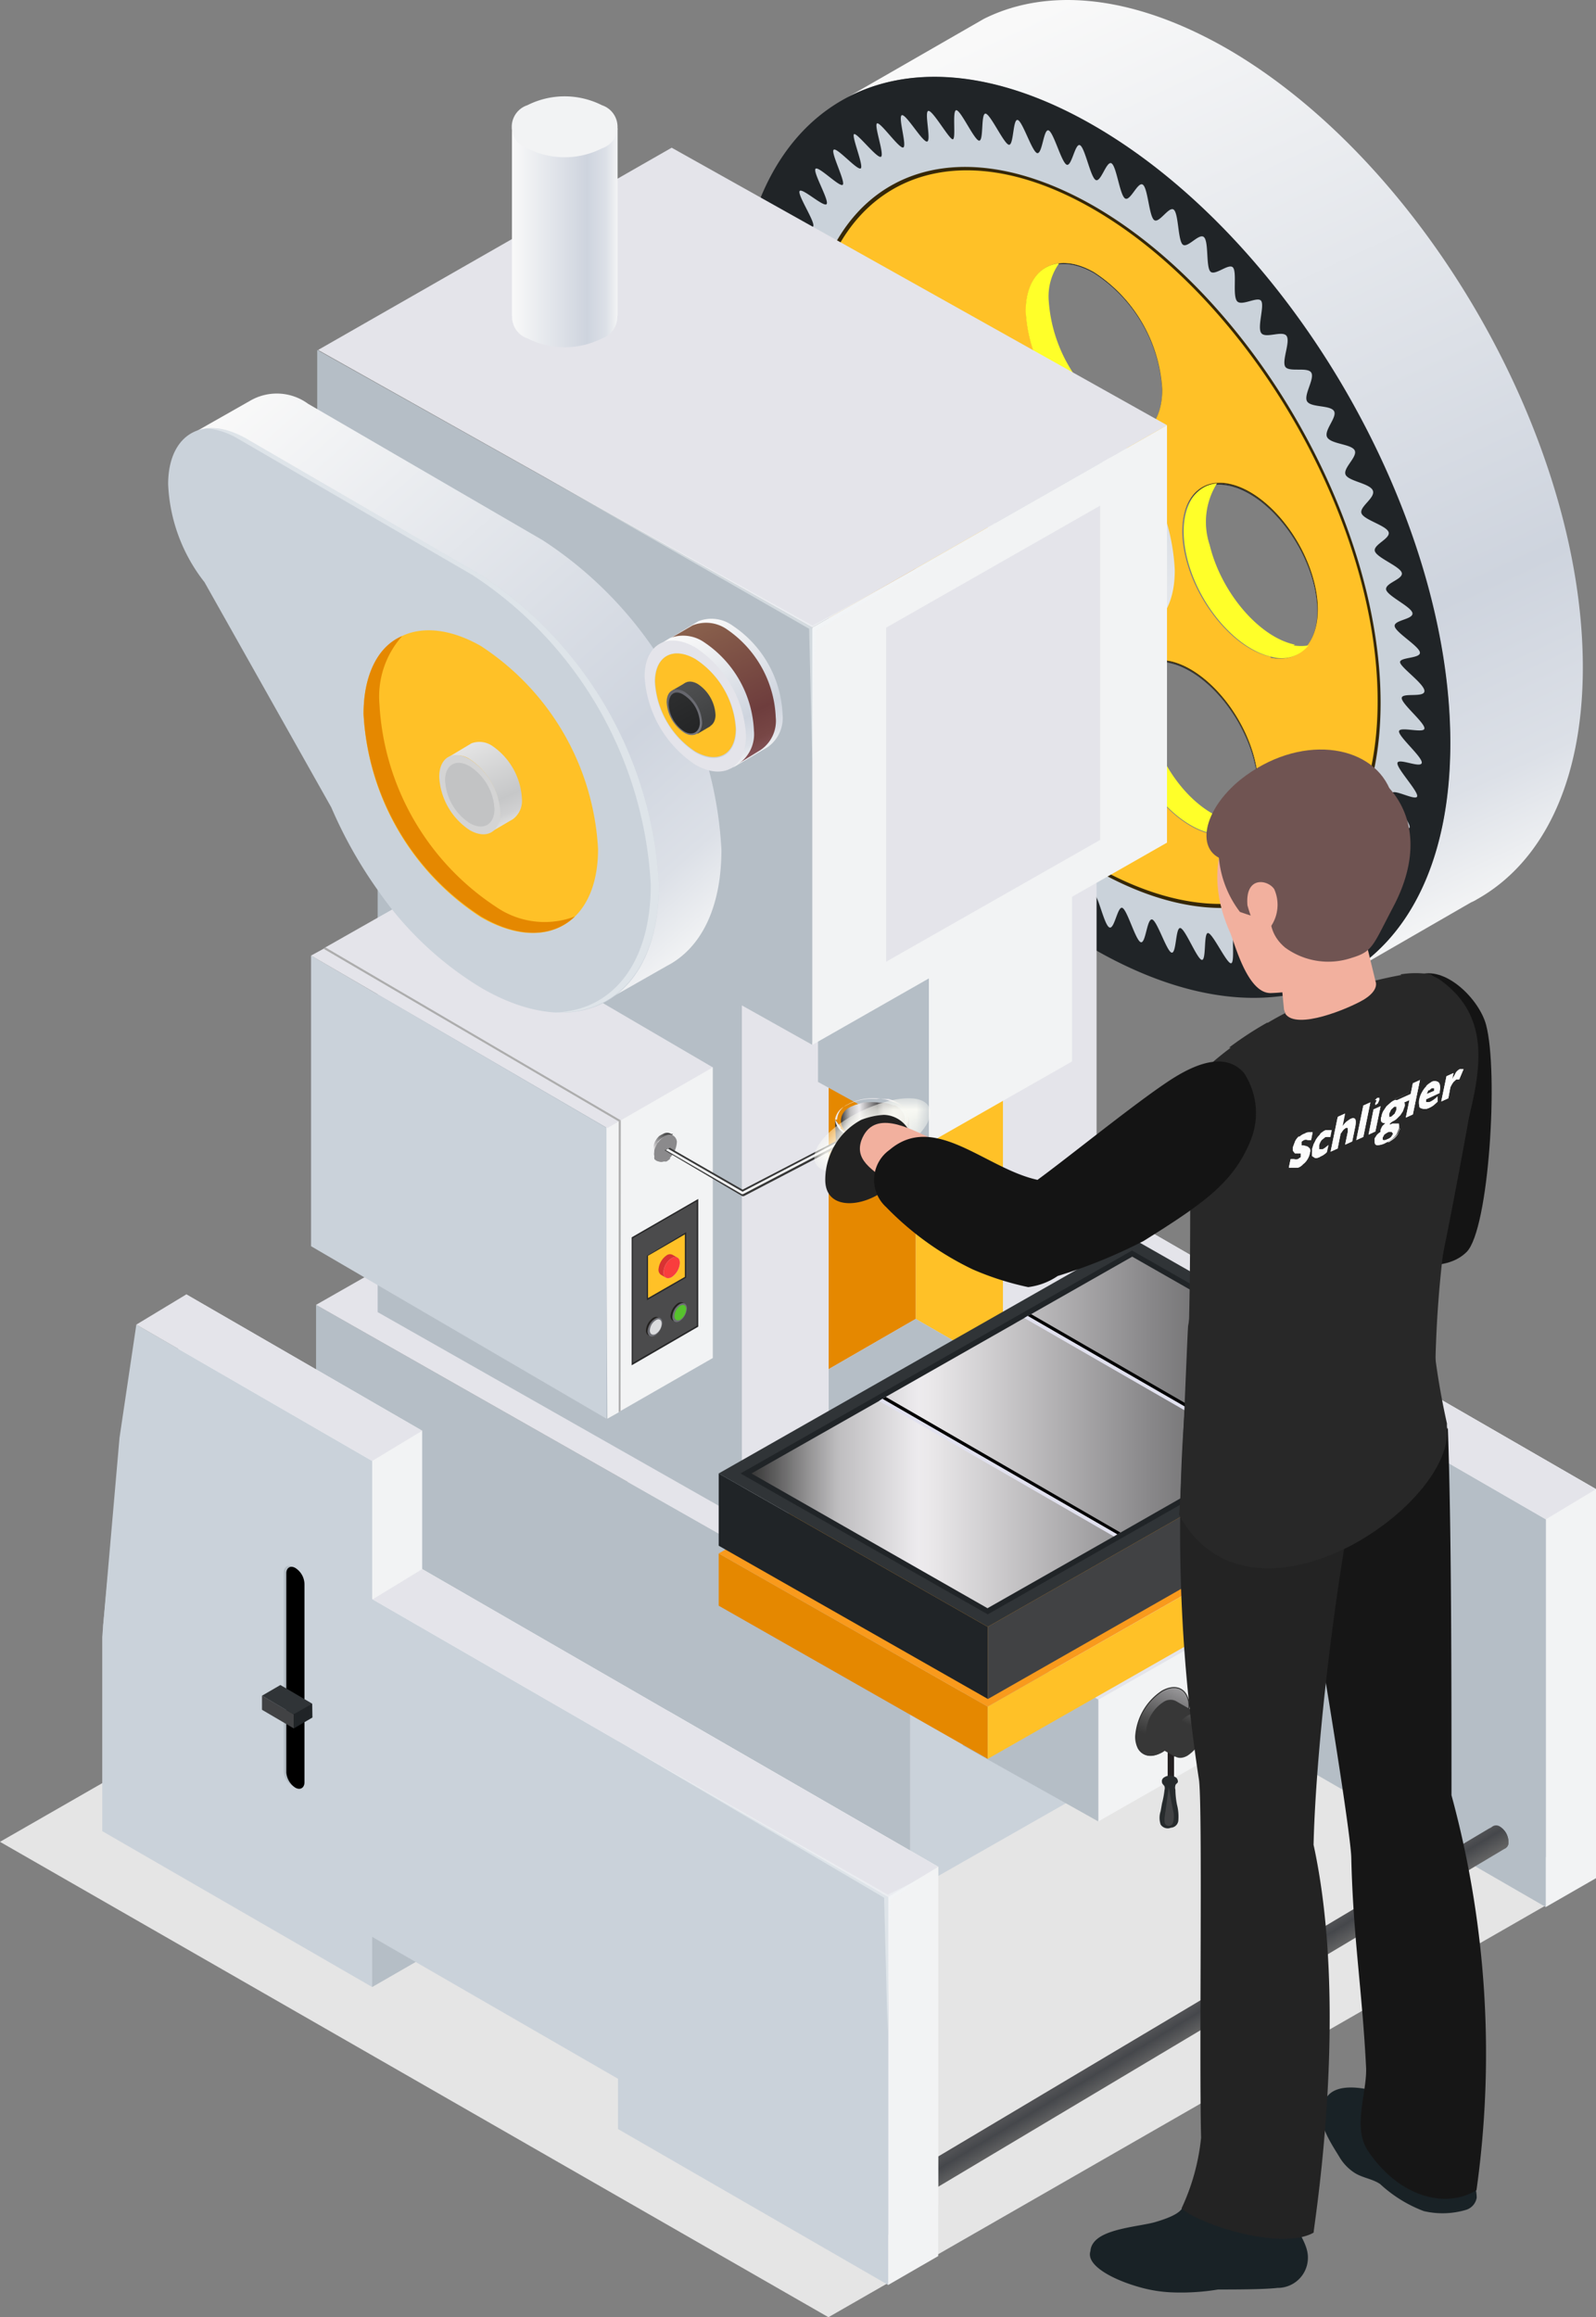 <svg xmlns="http://www.w3.org/2000/svg" xmlns:xlink="http://www.w3.org/1999/xlink" viewBox="0 0 70.24 101.97"><rect x="0" y="0" width="70.24" height="101.97" fill="#808080" stroke="none"/><defs><radialGradient id="radial-gradient" cx="-2664.99" cy="345.28" r="2.15" gradientTransform="matrix(-1.15, 0.57, 0.24, 0.49, -3122.51, 1410.75)" gradientUnits="userSpaceOnUse"><stop offset="0.07" stop-color="#fff"></stop><stop offset="0.16" stop-color="#cfcfcf"></stop><stop offset="0.29" stop-color="#999"></stop><stop offset="0.41" stop-color="#6a6a6a"></stop><stop offset="0.53" stop-color="#444"></stop><stop offset="0.65" stop-color="#262626"></stop><stop offset="0.77" stop-color="#111"></stop><stop offset="0.88" stop-color="#040404"></stop><stop offset="0.99"></stop></radialGradient><linearGradient id="linear-gradient" x1="47.04" y1="-0.07" x2="65.43" y2="39.59" gradientUnits="userSpaceOnUse"><stop offset="0" stop-color="#f9f9f9"></stop><stop offset="0.71" stop-color="#ced4de"></stop><stop offset="0.89" stop-color="#dce0e7"></stop><stop offset="1" stop-color="#f3f4f5"></stop></linearGradient><linearGradient id="linear-gradient-2" x1="-541.19" y1="1033.31" x2="-529.77" y2="1033.31" gradientTransform="matrix(0.5, 0.87, 0.87, -0.5, -579.56, 1003.21)" gradientUnits="userSpaceOnUse"><stop offset="0" stop-color="#f9f9f9"></stop><stop offset="0.08" stop-color="#f4f5f6"></stop><stop offset="0.71" stop-color="#ced4de"></stop><stop offset="1" stop-color="#dce0e7"></stop></linearGradient><linearGradient id="linear-gradient-3" x1="-541.2" y1="1033.49" x2="-529.79" y2="1033.49" gradientTransform="matrix(0.5, 0.87, 0.87, -0.5, -579.56, 1003.21)" gradientUnits="userSpaceOnUse"><stop offset="0" stop-color="#dce0e7"></stop><stop offset="0.29" stop-color="#ced4de"></stop><stop offset="0.89" stop-color="#e3e6eb"></stop></linearGradient><linearGradient id="linear-gradient-4" x1="-199.09" y1="191.11" x2="-194.44" y2="191.11" gradientTransform="translate(221.62 -181.34)" xlink:href="#linear-gradient"></linearGradient><linearGradient id="linear-gradient-5" x1="-199.09" y1="195.24" x2="-194.44" y2="195.24" gradientTransform="translate(221.62 -181.34)" xlink:href="#linear-gradient"></linearGradient><linearGradient id="linear-gradient-6" x1="-1522.19" y1="153.69" x2="-1521.44" y2="153.69" gradientTransform="matrix(0.87, -0.5, 0, 1, 1347.8, -856.83)" gradientUnits="userSpaceOnUse"><stop offset="0.05" stop-color="#323541"></stop><stop offset="0.3" stop-color="#3d3f4a"></stop><stop offset="0.73" stop-color="#595b63"></stop><stop offset="1" stop-color="#6e6f75"></stop></linearGradient><linearGradient id="linear-gradient-7" x1="-1523.44" y1="153.7" x2="-1522.69" y2="153.7" xlink:href="#linear-gradient-6"></linearGradient><linearGradient id="linear-gradient-8" x1="10.49" y1="17.64" x2="31.35" y2="41.32" xlink:href="#linear-gradient"></linearGradient><linearGradient id="linear-gradient-9" x1="20.81" y1="32.76" x2="22.42" y2="36.22" gradientUnits="userSpaceOnUse"><stop offset="0" stop-color="#e3e3e3"></stop><stop offset="0.71" stop-color="#c6c7c8"></stop><stop offset="0.89" stop-color="#d0d0d1"></stop><stop offset="1" stop-color="#dfdfdf"></stop></linearGradient><linearGradient id="linear-gradient-10" x1="30.83" y1="27.41" x2="33.49" y2="33.14" xlink:href="#linear-gradient"></linearGradient><linearGradient id="linear-gradient-11" x1="30.77" y1="27.48" x2="33.43" y2="33.21" gradientUnits="userSpaceOnUse"><stop offset="0" stop-color="#89604c"></stop><stop offset="0.71" stop-color="#6e3d3d"></stop><stop offset="0.89" stop-color="#774645"></stop><stop offset="1" stop-color="#855359"></stop></linearGradient><linearGradient id="linear-gradient-12" x1="30.06" y1="27.93" x2="32.71" y2="33.66" xlink:href="#linear-gradient"></linearGradient><linearGradient id="linear-gradient-13" x1="-2254.35" y1="1246.53" x2="-2252.14" y2="1246.53" gradientTransform="translate(-2175.69 -1296.88) rotate(-120)" gradientUnits="userSpaceOnUse"><stop offset="0.15" stop-color="#414243"></stop><stop offset="1" stop-color="#4f5051"></stop></linearGradient><linearGradient id="linear-gradient-14" x1="-2254.35" y1="1246.85" x2="-2252.14" y2="1246.85" xlink:href="#linear-gradient-13"></linearGradient><linearGradient id="linear-gradient-15" x1="-2254.35" y1="1246.17" x2="-2252.14" y2="1246.17" gradientTransform="translate(-2175.69 -1296.88) rotate(-120)" gradientUnits="userSpaceOnUse"><stop offset="0" stop-color="#75767d"></stop><stop offset="0.99" stop-color="#64646b"></stop></linearGradient><linearGradient id="linear-gradient-16" x1="-2254.21" y1="1246.17" x2="-2252.27" y2="1246.17" gradientTransform="translate(-2175.69 -1296.88) rotate(-120)" gradientUnits="userSpaceOnUse"><stop offset="0" stop-color="#242526"></stop><stop offset="1" stop-color="#2d2e2f"></stop></linearGradient><linearGradient id="linear-gradient-17" x1="-772.39" y1="-1335.85" x2="-770.96" y2="-1335.85" gradientTransform="matrix(0.5, -0.87, -0.87, -0.5, -741.96, -1285.81)" gradientUnits="userSpaceOnUse"><stop offset="0" stop-color="#373737"></stop><stop offset="0.09" stop-color="#929192"></stop><stop offset="0.14" stop-color="#bebdbf"></stop><stop offset="0.27" stop-color="#edebee"></stop><stop offset="0.29" stop-color="#eae8ea"></stop><stop offset="0.64" stop-color="#8a898b"></stop><stop offset="0.88" stop-color="#4e4e4e"></stop><stop offset="1" stop-color="#373737"></stop></linearGradient><linearGradient id="linear-gradient-18" x1="-772.65" y1="-1335.6" x2="-770.5" y2="-1336.77" gradientTransform="matrix(0.5, -0.87, -0.87, -0.5, -741.96, -1285.81)" gradientUnits="userSpaceOnUse"><stop offset="0" stop-color="#8b8a8c"></stop><stop offset="0.38" stop-color="#979597"></stop><stop offset="0.47" stop-color="#5e5d5e"></stop><stop offset="0.73" stop-color="#edebee"></stop><stop offset="0.86" stop-color="#bebdbf"></stop><stop offset="0.91" stop-color="#929192"></stop><stop offset="1" stop-color="#373737"></stop></linearGradient><linearGradient id="linear-gradient-19" x1="-769.17" y1="-1343.49" x2="-769.17" y2="-1336.13" gradientTransform="matrix(0.5, -0.87, -0.87, -0.5, -741.96, -1285.81)" gradientUnits="userSpaceOnUse"><stop offset="0" stop-color="#373737"></stop><stop offset="0.09" stop-color="#929192"></stop><stop offset="0.14" stop-color="#bebdbf"></stop><stop offset="0.27" stop-color="#a9a8a9"></stop><stop offset="1" stop-color="#373737"></stop></linearGradient><linearGradient id="linear-gradient-20" x1="-2928.7" y1="-509.88" x2="-2925.44" y2="-509.88" gradientTransform="matrix(-1, 0.04, 0.04, 1, -2868.65, 663.4)" gradientUnits="userSpaceOnUse"><stop offset="0.14" stop-color="#bebdbf"></stop><stop offset="0.27" stop-color="#edebee"></stop></linearGradient><linearGradient id="linear-gradient-21" x1="-2928.6" y1="-509.41" x2="-2925.53" y2="-509.41" gradientTransform="matrix(-1, 0.04, 0.04, 1, -2868.65, 663.4)" xlink:href="#linear-gradient-18"></linearGradient><radialGradient id="radial-gradient-2" cx="-2927.03" cy="-508.29" r="0.46" gradientTransform="matrix(-1, 0.04, 0.04, 1, -2868.65, 663.4)" gradientUnits="userSpaceOnUse"><stop offset="0" stop-color="#fff"></stop><stop offset="0.45" stop-color="#fffefa"></stop><stop offset="0.95" stop-color="#fffbed"></stop><stop offset="1" stop-color="#fffbeb"></stop></radialGradient><linearGradient id="linear-gradient-22" x1="-2928.7" y1="-508.12" x2="-2925.44" y2="-508.12" gradientTransform="matrix(-1, 0.04, 0.04, 1, -2868.65, 663.4)" xlink:href="#linear-gradient-17"></linearGradient><linearGradient id="linear-gradient-23" x1="-2928.7" y1="-508.94" x2="-2925.44" y2="-508.94" xlink:href="#linear-gradient-20"></linearGradient><mask id="mask" x="35.83" y="48.33" width="5.09" height="3.26" maskUnits="userSpaceOnUse"><path d="M35.89,51.19c-.29-.58.58-1.61,2-2.29s2.72-.77,3-.18-.58,1.61-2,2.29S36.18,51.78,35.89,51.19Z" style="fill:url(#radial-gradient)"></path></mask><linearGradient id="linear-gradient-24" x1="-513.5" y1="674.74" x2="-509.95" y2="670.08" gradientTransform="matrix(0.5, 0.87, 0.87, -0.5, -275.6, 855.87)" xlink:href="#linear-gradient-17"></linearGradient><linearGradient id="linear-gradient-25" x1="-512.5" y1="674.2" x2="-511.29" y2="672.29" gradientTransform="matrix(0.5, 0.87, 0.87, -0.5, -275.6, 855.87)" gradientUnits="userSpaceOnUse"><stop offset="0" stop-color="#373737"></stop><stop offset="0.01" stop-color="#4e4e4e"></stop><stop offset="0.03" stop-color="#8a898b"></stop><stop offset="0.07" stop-color="#eae8ea"></stop><stop offset="0.07" stop-color="#edebee"></stop><stop offset="0.14" stop-color="#d6d4d7"></stop><stop offset="0.3" stop-color="#99989a"></stop><stop offset="0.52" stop-color="#3a3a3b"></stop><stop offset="0.59" stop-color="#1b1c1c"></stop><stop offset="0.78" stop-color="#8d8d8e"></stop><stop offset="0.86" stop-color="#bebdbf"></stop><stop offset="0.91" stop-color="#929192"></stop><stop offset="1" stop-color="#373737"></stop></linearGradient><linearGradient id="linear-gradient-26" x1="-511.97" y1="674.81" x2="-509.64" y2="671.76" gradientTransform="matrix(0.5, 0.87, 0.87, -0.5, -275.6, 855.87)" xlink:href="#linear-gradient-17"></linearGradient><linearGradient id="linear-gradient-27" x1="-513.56" y1="679.78" x2="-510.01" y2="675.12" gradientTransform="matrix(0.5, 0.87, 0.87, -0.5, -275.6, 855.87)" xlink:href="#linear-gradient-17"></linearGradient><linearGradient id="linear-gradient-28" x1="-512.56" y1="679.24" x2="-511.34" y2="677.33" xlink:href="#linear-gradient-25"></linearGradient><linearGradient id="linear-gradient-29" x1="-512.03" y1="679.85" x2="-509.7" y2="676.8" gradientTransform="matrix(0.5, 0.87, 0.87, -0.5, -275.6, 855.87)" xlink:href="#linear-gradient-17"></linearGradient><linearGradient id="linear-gradient-30" x1="33.07" y1="63.04" x2="60.22" y2="63.04" gradientTransform="matrix(1, 0, 0, 1, 0, 0)" xlink:href="#linear-gradient-17"></linearGradient><linearGradient id="linear-gradient-31" x1="-2098.39" y1="638.53" x2="-2097.25" y2="638.53" gradientTransform="translate(-1535.9 -1416.58) rotate(-120)" gradientUnits="userSpaceOnUse"><stop offset="0" stop-color="#666"></stop><stop offset="0.71" stop-color="#45474b"></stop><stop offset="1" stop-color="#505154"></stop></linearGradient><linearGradient id="linear-gradient-32" x1="-2098.8" y1="608.5" x2="-2097.67" y2="608.5" gradientTransform="translate(-1535.9 -1416.58) rotate(-120)" gradientUnits="userSpaceOnUse"><stop offset="0" stop-color="#545557"></stop><stop offset="0.05" stop-color="#505254"></stop><stop offset="0.3" stop-color="#414447"></stop><stop offset="1" stop-color="#565759"></stop></linearGradient><linearGradient id="linear-gradient-33" x1="-2098.8" y1="608.37" x2="-2097.67" y2="608.37" gradientTransform="translate(-1535.9 -1416.58) rotate(-120)" gradientUnits="userSpaceOnUse"><stop offset="0" stop-color="#4a4a4b"></stop><stop offset="1" stop-color="#626263"></stop></linearGradient><linearGradient id="linear-gradient-34" x1="-2854.78" y1="89.05" x2="-2854.19" y2="88.07" gradientTransform="matrix(-1, 0, 0, 1, -2801.29, 0)" xlink:href="#linear-gradient-31"></linearGradient><clipPath id="clip-path"><path d="M57.17,50a.72.72,0,0,0-.17.22l-.09.24a.34.34,0,0,0,0,.2l.08.1.15,0,.11,0,0,.08,0,.08-.13.09a.38.38,0,0,1-.17,0l-.15,0-.08.38h.17l.13,0,.09,0a.54.54,0,0,0,.24-.16.74.74,0,0,0,.2-.23.79.79,0,0,0,.1-.27.3.3,0,0,0,0-.19l-.1-.09-.18-.05-.09,0,0-.07,0-.09.1-.07a.26.26,0,0,1,.18,0l.14,0,.07-.35H57.6a.38.38,0,0,0-.18.06.76.76,0,0,0-.25.16" style="fill:#fcfcfc"></path></clipPath><clipPath id="clip-path-2"><path d="M58.1,49.92a1.24,1.24,0,0,0-.18.22l-.11.22-.06.19v.15l0,.17.12.08a.31.31,0,0,0,.23-.05l.12-.06.1-.07.08-.07.07-.32-.16.13-.1.06h-.09l-.06,0V50.4a.61.61,0,0,1,.11-.23l.16-.13a.62.62,0,0,1,.22,0l.06-.31h-.11l-.15,0a.78.78,0,0,0-.26.17" style="fill:#fcfcfc"></path></clipPath><clipPath id="clip-path-3"><path d="M58.87,49.17l-.31,1.51.31-.14.13-.65.12-.17.11-.09.09,0v.16h0l-.12.58.31-.14.14-.68c.06-.3,0-.41-.22-.31l-.16.11a1,1,0,0,0-.18.21l.11-.56-.31.14" style="fill:#fcfcfc"></path></clipPath><clipPath id="clip-path-4"><polyline points="60 48.65 59.69 50.17 60 50.03 60.31 48.51 60 48.65" style="fill:#fcfcfc"></polyline></clipPath><clipPath id="clip-path-5"><path d="M60.45,48.82l-.22,1.11.3-.14.23-1.11-.31.14m.14-.4-.06.13v.08l0,0,0,0,.11-.08.06-.14v-.1h-.09l-.1.1" style="fill:#fcfcfc"></path></clipPath><clipPath id="clip-path-6"><path d="M60.85,50.06l.07-.13a1,1,0,0,1,.19-.12l.14,0,.06.08-.09.14a.54.54,0,0,1-.18.11c-.15.08-.21,0-.19,0m.29-.92,0,0V49l.08-.17.14-.13h.1l0,.13-.08.18-.15.13h-.08m.25-.74a.67.67,0,0,0-.2.12l-.18.16-.14.21a.68.68,0,0,0-.08.24.27.27,0,0,0,0,.24.2.2,0,0,0,.17.05l-.14.14-.07.15v.1l0,0a.61.61,0,0,0-.17.14l-.09.14,0,.1c0,.11,0,.17.08.2a.68.68,0,0,0,.38-.09,1.6,1.6,0,0,0,.32-.2.74.74,0,0,0,.19-.21l.1-.24c0-.11,0-.18,0-.21l-.13,0-.16,0-.12.05h0v0c0-.06.06-.1.14-.15a.57.57,0,0,0,.18-.12l.15-.15.11-.17.06-.17a.23.23,0,0,0,0-.22l.46-.2.06-.28-.84.38" style="fill:#fcfcfc"></path></clipPath><clipPath id="clip-path-7"><polyline points="62.18 47.67 61.87 49.18 62.18 49.04 62.49 47.53 62.18 47.67" style="fill:#fcfcfc"></polyline></clipPath><clipPath id="clip-path-8"><path d="M62.88,48l.13-.11h.11V48l-.33.14.08-.19m-.08-.17a1.08,1.08,0,0,0-.21.28,1,1,0,0,0-.12.32.61.61,0,0,0,0,.27c0,.07.05.12.12.13a.36.36,0,0,0,.25,0,1,1,0,0,0,.26-.14l.18-.16,0-.24a1.2,1.2,0,0,1-.37.26h-.14l0-.12.6-.28,0-.08a.66.66,0,0,0,0-.31.18.18,0,0,0-.12-.12.36.36,0,0,0-.2,0,1.1,1.1,0,0,0-.28.2" style="fill:#fcfcfc"></path></clipPath><clipPath id="clip-path-9"><path d="M64.05,47.25l-.14.24.06-.27-.31.14-.23,1.11.31-.14.09-.48a1.17,1.17,0,0,1,.14-.24l.12-.11.13,0,.19-.45-.08,0-.09,0a.53.53,0,0,0-.19.18" style="fill:#fcfcfc"></path></clipPath></defs><g style="isolation:isolate"><g id="Calque_2" data-name="Calque 2"><g id="Calque_1-2" data-name="Calque 1"><polygon points="70.1 82.66 33.65 61.74 0 81.05 36.46 101.97 70.1 82.66" style="fill:#e5e5e5;mix-blend-mode:multiply"></polygon><polygon points="21.12 84.71 16.38 87.44 16.38 83.45 21.12 80.72 21.12 84.71" style="fill:#b5bec6"></polygon><polygon points="70.24 65.53 70.24 80.39 35.69 60.45 35.69 53.57 36.41 46 70.24 65.53" style="fill:#f2f3f4"></polygon><polygon points="58.35 75.74 68.03 83.92 70.24 82.65 70.24 65.53 58.35 58.67 58.35 75.74" style="fill:#f2f3f4"></polygon><polygon points="47.53 46.34 47.53 69.49 35.65 62.63 35.65 54.09 35.69 53.57 36.41 45.31 37.14 40.34 47.53 46.34" style="fill:#f2f3f4"></polygon><polygon points="68.03 66.86 68.03 81.72 33.49 61.78 33.49 54.9 34.21 47.33 68.03 66.86" style="fill:#b5bec6"></polygon><polygon points="56.15 77.06 68.03 83.92 68.03 66.86 56.15 59.99 56.15 77.06" style="fill:#b5bec6"></polygon><polygon points="45.33 47.67 45.33 70.82 33.45 63.96 33.45 55.42 33.49 54.9 34.21 46.64 34.94 41.66 45.33 47.67" style="fill:#cad2da"></polygon><polygon points="34.94 41.66 37.14 40.34 47.53 46.34 45.33 47.67 34.94 41.66" style="fill:#e4e4ea"></polygon><polygon points="45.35 53.76 47.53 52.42 70.24 65.53 68.03 66.86 45.35 53.76" style="fill:#e4e4ea"></polygon><polygon points="40.05 72.27 41.71 78.91 40.05 83.27 13.91 68.42 13.91 57.42 40.05 72.27" style="fill:#b5bec6"></polygon><path d="M33.72,46.13,13.91,57.42,40.05,72.27,59.87,61Z" style="fill:#e4e4ea"></path><polygon points="59.87 60.98 40.05 72.27 40.05 83.26 59.87 71.97 59.87 60.98" style="fill:#cad2da"></polygon><path d="M54,2.14C49.85-.24,46.1-.57,43.3.83h0l-6,3.45c2.81-1.47,6.62-1.18,10.82,1.25,8.67,5,15.7,17.18,15.7,27.18,0,4.82-1.63,8.26-4.28,10l5.2-3a1.74,1.74,0,0,0,.27-.14c2.88-1.62,4.65-5.15,4.65-10.19C69.67,19.31,62.64,7.14,54,2.14Z" style="fill:url(#linear-gradient)"></path><path d="M48.13,5.52c-8.66-5-15.69-.94-15.69,9.06s7,22.18,15.69,27.18,15.7,1,15.7-9.06S56.8,10.52,48.13,5.52ZM41.48,24.63c1-1,2.84-.25,4.17,1.64s1.62,4.21.66,5.19-2.84.24-4.17-1.64S40.52,25.61,41.48,24.63ZM40.35,20c-1.56-1.49-2.42-3.93-1.91-5.44s2.19-1.53,3.76,0,2.42,3.93,1.91,5.44S41.92,21.46,40.35,20Zm4.8-6.26c0-1.89,1.34-2.67,3-1.72a6.6,6.6,0,0,1,3,5.16c0,1.91-1.34,2.68-3,1.72A6.6,6.6,0,0,1,45.15,13.7Zm5.47,15.44c1.33-.35,3.2,1.07,4.17,3.17s.67,4.07-.66,4.43-3.2-1.07-4.17-3.17S49.29,29.49,50.62,29.14Zm1.54-4.57c-.51-2.11.34-3.56,1.91-3.24s3.25,2.28,3.76,4.39-.35,3.54-1.92,3.22S52.67,26.66,52.16,24.57Z" style="fill:#202427"></path><path d="M62.69,32.05c0-.26-1-1.07-1-1.33s1,0,1-.31-1-1-1.07-1.25.91-.17.87-.45-1.06-.87-1.11-1.15.85-.3.78-.59S61,26.2,61,25.92s.78-.44.69-.72-1.08-.65-1.18-.94.71-.56.6-.85-1.08-.53-1.19-.82.62-.68.5-1-1.07-.41-1.2-.7.54-.79.4-1.07-1-.27-1.2-.56.45-.9.29-1.17-1-.15-1.18-.42.34-1,.18-1.27-1,0-1.15-.27.24-1.1.06-1.35-.92.13-1.11-.12.14-1.17,0-1.41-.87.25-1.07,0,0-1.24-.17-1.47-.8.38-1,.17-.07-1.3-.28-1.51-.73.51-.94.32-.18-1.35-.39-1.53-.65.63-.87.45-.27-1.38-.49-1.55-.56.76-.79.6-.37-1.4-.59-1.54-.47.86-.7.73-.47-1.42-.69-1.53-.37,1-.6.85-.56-1.41-.78-1.5-.27,1-.49,1-.65-1.4-.87-1.46-.17,1.13-.39,1.09S43.58,5,43.37,5s-.07,1.21-.28,1.19-.8-1.33-1-1.34,0,1.28-.16,1.28-.87-1.27-1.07-1.25S41,6.2,40.8,6.23,39.87,5,39.69,5.07s.24,1.36.06,1.42-1-1.13-1.15-1.06.34,1.39.17,1.47-1-1-1.17-1,.43,1.41.28,1.51-1.05-.94-1.19-.82.53,1.41.4,1.54-1.08-.85-1.2-.7.61,1.39.49,1.55-1.09-.74-1.19-.57.7,1.37.6,1.55-1.09-.61-1.17-.42.76,1.32.69,1.52-1.09-.48-1.15-.27.84,1.27.79,1.49-1.07-.36-1.11-.12.9,1.21.87,1.45-1.05-.23-1.07,0,1,1.14,1,1.39-1-.09-1,.17,1,1.06,1,1.33-1,0-1,.3,1,1,1.07,1.25-.92.17-.87.45,1.06.87,1.11,1.16-.85.3-.79.58,1.08.77,1.15,1.06-.78.43-.7.72,1.09.65,1.18.93-.7.57-.6.86,1.09.52,1.19.81-.62.68-.49,1,1.07.4,1.2.69-.54.8-.4,1.07,1.05.28,1.19.56-.43.9-.28,1.18,1,.14,1.17.41-.34,1-.17,1.27,1,0,1.15.27-.25,1.09-.06,1.35.92-.12,1.11.12-.14,1.17.05,1.42.87-.26,1.07,0,0,1.24.16,1.46.8-.38,1-.16.07,1.29.28,1.5.72-.51.94-.31.17,1.34.39,1.53.65-.63.87-.46.27,1.38.49,1.55.56-.75.78-.6.38,1.4.6,1.54.47-.86.69-.73.47,1.41.7,1.53.37-1,.59-.85.57,1.41.79,1.5.27-1,.49-1,.65,1.4.87,1.46.17-1.13.39-1.08.73,1.36.94,1.4.07-1.21.28-1.18.8,1.31,1,1.33,0-1.28.17-1.27.87,1.26,1.07,1.25-.14-1.33,0-1.36.92,1.21,1.11,1.16-.24-1.36-.06-1.42,1,1.13,1.15,1.06-.34-1.38-.18-1.47,1,1,1.18.95-.43-1.4-.29-1.51,1.06.94,1.2.82-.52-1.4-.4-1.53,1.08.84,1.2.69-.61-1.38-.5-1.55,1.09.74,1.19.57-.69-1.37-.6-1.54,1.1.61,1.18.42-.77-1.33-.69-1.53,1.09.49,1.14.28-.84-1.28-.78-1.5,1.07.36,1.11.13-.9-1.22-.87-1.46,1,.23,1.07,0-1-1.14-1-1.39S62.69,32.3,62.69,32.05ZM42.2,14.48c1.56,1.48,2.42,3.93,1.91,5.44s-2.19,1.54-3.76,0S37.93,16,38.44,14.52,40.63,13,42.2,14.48Zm-.72,10.15c1-1,2.84-.25,4.17,1.64s1.62,4.21.66,5.19-2.84.24-4.17-1.64S40.52,25.61,41.48,24.63ZM45.15,13.7c0-1.89,1.34-2.67,3-1.72a6.6,6.6,0,0,1,3,5.16c0,1.91-1.34,2.68-3,1.72A6.6,6.6,0,0,1,45.15,13.7Zm9.64,18.61c1,2.1.67,4.07-.66,4.43s-3.2-1.07-4.17-3.17-.67-4.08.66-4.43S53.82,30.21,54.79,32.31Zm-2.63-7.74c-.51-2.11.34-3.56,1.91-3.24s3.25,2.28,3.76,4.39-.35,3.54-1.92,3.22S52.67,26.66,52.16,24.57Z" style="fill:#cad2da"></path><path d="M48.13,9.06c-7-4-12.63-.77-12.63,7.29S41.16,34.2,48.13,38.23s12.63.76,12.63-7.3S55.11,13.08,48.13,9.06Zm-9.69,5.46C39,13,40.63,13,42.2,14.48s2.42,3.93,1.91,5.44-2.19,1.54-3.76,0S37.93,16,38.44,14.52Zm7.87,16.94c-1,1-2.84.24-4.17-1.64s-1.62-4.21-.66-5.19,2.84-.25,4.17,1.64S47.27,30.48,46.31,31.46ZM45.15,13.7c0-1.89,1.34-2.67,3-1.72a6.6,6.6,0,0,1,3,5.16c0,1.91-1.34,2.68-3,1.72A6.6,6.6,0,0,1,45.15,13.7Zm9.64,18.61c1,2.1.67,4.07-.66,4.43s-3.2-1.07-4.17-3.17-.67-4.08.66-4.43S53.82,30.21,54.79,32.31Zm-2.63-7.74c-.51-2.11.34-3.56,1.91-3.24s3.25,2.28,3.76,4.39-.35,3.54-1.92,3.22S52.67,26.66,52.16,24.57Z" style="fill:#352707"></path><path d="M48.13,9.21c-6.9-4-12.49-.76-12.49,7.22s5.59,17.65,12.49,21.64,12.5.75,12.5-7.22S55,13.19,48.13,9.21Zm-9.69,5.31C39,13,40.63,13,42.2,14.48s2.42,3.93,1.91,5.44-2.19,1.54-3.76,0S37.93,16,38.44,14.52Zm7.87,16.94c-1,1-2.84.24-4.17-1.64s-1.62-4.21-.66-5.19,2.84-.25,4.17,1.64S47.27,30.48,46.31,31.46ZM45.15,13.7c0-1.89,1.34-2.67,3-1.72a6.6,6.6,0,0,1,3,5.16c0,1.91-1.34,2.68-3,1.72A6.6,6.6,0,0,1,45.15,13.7Zm9,23c-1.34.34-3.2-1.07-4.17-3.17s-.67-4.08.66-4.43,3.2,1.07,4.17,3.17S55.46,36.38,54.13,36.74Zm1.78-7.8c-1.56-.31-3.24-2.28-3.75-4.37s.34-3.56,1.91-3.24,3.25,2.28,3.76,4.39S57.48,29.26,55.91,28.94Z" style="fill:#ffc127"></path><path d="M41.36,19.42c-1.57-1.5-2.43-3.93-1.91-5.45a1.6,1.6,0,0,1,.32-.59,1.53,1.53,0,0,0-1.33,1.14c-.51,1.51.35,3.95,1.91,5.44,1.33,1.26,2.74,1.45,3.44.55A3.24,3.24,0,0,1,41.36,19.42Zm1.79,9.85c-1.28-1.81-1.61-4-.76-5.07a1.39,1.39,0,0,0-.91.43c-1,1-.67,3.3.66,5.19s3.2,2.62,4.17,1.64a1.47,1.47,0,0,0,.1-.13C45.42,31.44,44.13,30.67,43.15,29.27Zm6-10.95a6.6,6.6,0,0,1-3-5.16,2.49,2.49,0,0,1,.46-1.57c-.88.09-1.47.86-1.47,2.11a6.58,6.58,0,0,0,3,5.16c1.07.62,2,.52,2.53-.14A2.54,2.54,0,0,1,49.14,18.32ZM51,33c-.74-1.61-.74-3.14-.11-3.93l-.24,0c-1.33.35-1.63,2.33-.66,4.43s2.83,3.51,4.17,3.17a1.4,1.4,0,0,0,.76-.51C53.58,36.37,51.87,35,51,33Zm6-4.63c-1.57-.32-3.25-2.28-3.76-4.38a3.2,3.2,0,0,1,.32-2.72c-1.18.11-1.76,1.44-1.32,3.27.5,2.09,2.19,4.06,3.76,4.37a1.52,1.52,0,0,0,1.59-.51A2,2,0,0,1,56.92,28.4Z" style="fill:#ffff29"></path><polygon points="32.65 44.07 16.62 34.97 16.62 57.74 32.65 66.84 33.96 49.3 32.65 44.07" style="fill:#b5bec6"></polygon><polygon points="48.26 35.17 32.65 44.07 32.65 66.83 48.26 57.94 48.26 35.17" style="fill:#e4e4ea"></polygon><polygon points="44.14 60.25 40.3 58.04 40.3 21.69 44.14 23.9 44.14 60.25" style="fill:#ffc127"></polygon><polygon points="36.47 60.25 40.3 58.04 40.3 21.69 36.47 23.9 36.47 60.25" style="fill:#e58800"></polygon><polygon points="36.47 60.25 36.47 64.66 44.14 60.25 40.3 58.04 36.47 60.25" style="fill:#b5bec6"></polygon><polygon points="45.11 17.64 50.81 27.52 50 28.01 44.29 18.13 45.11 17.64" style="fill:url(#linear-gradient-2)"></polygon><path d="M47.7,27.38a8.9,8.9,0,0,1-4-7c0-2.57,1.8-3.61,4-2.32a8.93,8.93,0,0,1,4,7C51.73,27.62,49.92,28.66,47.7,27.38Z" style="fill:url(#linear-gradient-3)"></path><path d="M47,27.81a9,9,0,0,1-4-7c0-2.57,1.81-3.61,4-2.33a8.93,8.93,0,0,1,4,7C51.05,28.05,49.25,29.09,47,27.81Z" style="fill:#e6e6e8"></path><path d="M47,27.24a7.85,7.85,0,0,1-3.55-6.14c0-2.27,1.59-3.18,3.55-2.05a7.91,7.91,0,0,1,3.55,6.14C50.56,27.46,49,28.37,47,27.24Z" style="fill:#cad2da"></path><polygon points="35.75 27.61 37.06 32.84 35.75 45.98 13.96 33.77 13.96 15.4 35.75 27.61" style="fill:#b5bec6"></polygon><path d="M29.56,6.5,14,15.4,35.75,27.61l15.61-8.9Z" style="fill:#e4e4ea"></path><polygon points="40.88 42.89 41.41 45 40.88 50.3 36 47.61 36 40.2 40.88 42.89" style="fill:#b5bec6"></polygon><path d="M42.3,36.6,36,40.19l4.88,2.7,6.3-3.59Z" style="fill:#e4e4ea"></path><polygon points="47.18 39.3 40.88 42.89 40.88 50.3 47.18 46.71 47.18 39.3" style="fill:#f2f3f4"></polygon><polygon points="51.36 18.71 35.75 27.61 35.75 45.98 51.36 37.08 51.36 18.71" style="fill:#f2f3f4"></polygon><polygon points="48.42 22.25 39 27.62 39 42.32 48.42 36.96 48.42 22.25" style="fill:#e4e4ea"></polygon><rect x="22.53" y="5.64" width="4.65" height="8.26" style="fill:url(#linear-gradient-4)"></rect><path d="M26.49,13a3.61,3.61,0,0,0-3.28,0,1,1,0,0,0,0,1.89,3.66,3.66,0,0,0,3.29,0A1,1,0,0,0,26.49,13Z" style="fill:url(#linear-gradient-5)"></path><path d="M26.49,4.63a3.64,3.64,0,0,0-3.28,0,1,1,0,0,0,0,1.9,3.64,3.64,0,0,0,3.28,0A1,1,0,0,0,26.49,4.63Z" style="fill:#f2f3f4"></path><path d="M26.3,4.74a3.2,3.2,0,0,0-2.89,0,.88.88,0,0,0,0,1.67,3.22,3.22,0,0,0,2.9,0A.88.88,0,0,0,26.3,4.74Z" style="fill:#f2f3f4"></path><polygon points="31.37 46.97 31.37 59.76 27.31 62.09 27.23 62.15 26.73 62.43 26.66 49.64 27.23 49.09 27.31 49.01 29.91 46.5 31.37 46.97" style="fill:#f2f3f4"></polygon><path d="M13.69,54.84l13,7.59V49.64l-13-7.59Z" style="fill:#cad2da"></path><polygon points="31.37 46.97 27.32 49.3 27.23 49.35 26.73 49.64 13.69 42.05 14.24 41.75 14.32 41.69 18.39 39.38 31.37 46.97" style="fill:#e4e4ea"></polygon><polygon points="27.8 54.45 30.73 52.76 30.73 58.38 27.8 60.08 27.8 54.45" style="fill:#272728"></polygon><polygon points="30.67 58.34 27.85 59.97 27.85 54.49 30.67 52.86 30.67 58.34" style="fill:#4b4b4c"></polygon><path d="M30.16,57.54a.71.71,0,0,1-.33.56c-.17.1-.32,0-.32-.19a.76.76,0,0,1,.32-.56C30,57.25,30.16,57.33,30.16,57.54Z" style="fill:#22201e"></path><path d="M30.23,57.57a.73.73,0,0,1-.32.57c-.18.1-.32,0-.32-.19a.7.7,0,0,1,.32-.56C30.09,57.29,30.23,57.37,30.23,57.57Z" style="fill:url(#linear-gradient-6)"></path><path d="M30.2,57.61a.61.61,0,0,1-.26.46c-.15.08-.26,0-.26-.16a.58.58,0,0,1,.26-.45C30.08,57.38,30.2,57.44,30.2,57.61Z" style="fill:#57c22d"></path><path d="M29.07,58.18a.73.73,0,0,1-.32.56c-.17.1-.32,0-.32-.19a.72.72,0,0,1,.32-.56C28.93,57.89,29.07,58,29.07,58.18Z" style="fill:#22201e"></path><path d="M29.15,58.21a.72.72,0,0,1-.32.56c-.18.11-.33,0-.33-.18a.71.71,0,0,1,.33-.56C29,57.92,29.15,58,29.15,58.21Z" style="fill:url(#linear-gradient-7)"></path><path d="M29.12,58.25a.57.57,0,0,1-.26.45c-.15.08-.26,0-.26-.15a.56.56,0,0,1,.26-.45C29,58,29.12,58.08,29.12,58.25Z" style="fill:#dbdcde"></path><polygon points="28.47 55.26 30.2 54.22 30.2 56.22 28.47 57.22 28.47 55.26" style="fill:#272728"></polygon><polygon points="30.14 56.19 28.52 57.12 28.52 55.26 30.14 54.32 30.14 56.19" style="fill:#ffc127"></polygon><path d="M29.6,55.22l.21.12-.11.2a.87.87,0,0,1-.28.49l-.12.19-.21-.12h0a.27.27,0,0,1-.11-.23.84.84,0,0,1,.36-.63A.25.25,0,0,1,29.6,55.22Z" style="fill:#d83232"></path><path d="M29.92,55.57c0-.23-.16-.32-.36-.2a.78.78,0,0,0-.36.62c0,.23.16.32.36.21A.81.81,0,0,0,29.92,55.57Z" style="fill:#d9d4d6"></path><path d="M29.92,55.57c0-.23-.16-.32-.36-.2a.78.78,0,0,0-.36.62c0,.23.16.32.36.21A.81.81,0,0,0,29.92,55.57Z" style="fill:#f93d3d"></path><path d="M31.75,37.39a17.35,17.35,0,0,0-7.87-13.62l-10.32-6A2.33,2.33,0,0,0,11,17.64h0L8.41,19.11l1.71.74a7.51,7.51,0,0,0,1.59,4.22h0L17.29,34a18.89,18.89,0,0,0,2.08,3.69v0h0a15,15,0,0,0,4.5,4.24,7.51,7.51,0,0,0,3,1l-.2,1.1,2.69-1.53h0C30.82,41.74,31.75,40,31.75,37.39Z" style="fill:url(#linear-gradient-8)"></path><path d="M21.17,25.31l-10.32-6c-1.91-1.1-3.45-.2-3.45,2A7.48,7.48,0,0,0,9,25.62H9l5.58,9.91a19.73,19.73,0,0,0,2.08,3.69l0,0h0a14.91,14.91,0,0,0,4.5,4.24C25.51,46,29,44,29,38.94A17.4,17.4,0,0,0,21.17,25.31Z" style="fill:#cad2da"></path><path d="M29,38.94c0,3.64-1.86,5.72-4.55,5.61,2.49-.08,4.19-2.14,4.19-5.61A17.38,17.38,0,0,0,20.8,25.31l-10.32-6a3.3,3.3,0,0,0-1.38-.46,3,3,0,0,1,1.75.46l10.32,6A17.4,17.4,0,0,1,29,38.94Z" style="fill:#f2f6f9;opacity:0.5;mix-blend-mode:overlay"></path><path d="M26.32,37.37c0,3.28-2.31,4.62-5.15,3A11.36,11.36,0,0,1,16,31.42c0-3.28,2.3-4.61,5.15-3A11.38,11.38,0,0,1,26.32,37.37Z" style="fill:#ffc127"></path><path d="M25.3,40.33c-.94.91-2.44,1-4.13,0A11.37,11.37,0,0,1,16,31.42c0-1.75.65-3,1.7-3.43a4,4,0,0,0-1,3,11.42,11.42,0,0,0,5.15,8.93A3.76,3.76,0,0,0,25.3,40.33Z" style="fill:#e58800"></path><path d="M21.66,32.82a1,1,0,0,0-.91-.11h0l-1,.6a1,1,0,0,1,.93.1A3,3,0,0,1,22,35.75a1,1,0,0,1-.37.85l.94-.55h0a1,1,0,0,0,.4-.88A3,3,0,0,0,21.66,32.82Z" style="fill:url(#linear-gradient-9)"></path><path d="M20.67,33.41c-.74-.43-1.34-.08-1.34.78a3,3,0,0,0,1.34,2.34c.75.43,1.35.08,1.35-.78A3,3,0,0,0,20.67,33.41Z" style="fill:#d4d4d4"></path><path d="M20.67,33.72c-.6-.35-1.08-.07-1.08.62a2.39,2.39,0,0,0,1.08,1.88c.6.35,1.09.07,1.09-.62A2.38,2.38,0,0,0,20.67,33.72Z" style="fill:#c2c3c4"></path><path d="M20.67,33.73c-.59-.34-1.07-.07-1.07.62a2.38,2.38,0,0,0,1.07,1.86c.6.34,1.08.06,1.08-.62A2.35,2.35,0,0,0,20.67,33.73Z" style="fill:#c2c3c4"></path><path d="M32.24,27.53a1.58,1.58,0,0,0-1.51-.19h0l-1.65,1a1.58,1.58,0,0,1,1.53.17,4.94,4.94,0,0,1,2.23,3.87,1.6,1.6,0,0,1-.6,1.41l1.54-.91,0,0a1.57,1.57,0,0,0,.66-1.45A4.93,4.93,0,0,0,32.24,27.53Z" style="fill:url(#linear-gradient-10)"></path><path d="M32,27.7a1.6,1.6,0,0,0-1.52-.18h0l-1.13.66c0,.07,0,.14,0,.2a1.94,1.94,0,0,1,1,.29,4.93,4.93,0,0,1,2.23,3.87,2,2,0,0,1-.26,1l.12.1L33.48,33l0,0a1.55,1.55,0,0,0,.66-1.44A4.93,4.93,0,0,0,32,27.7Z" style="fill:url(#linear-gradient-11)"></path><path d="M31.53,33.6l.33.11.31.1.35-.21,0,0a1.58,1.58,0,0,0,.66-1.45A4.93,4.93,0,0,0,31,28.27a1.63,1.63,0,0,0-1.52-.19h0l-.49.3a5.3,5.3,0,0,1,0,.69,2.39,2.39,0,0,1,.37.17,4.93,4.93,0,0,1,2.23,3.86A2.57,2.57,0,0,1,31.53,33.6Z" style="fill:url(#linear-gradient-12)"></path><path d="M30.6,28.49c-1.23-.71-2.23-.13-2.23,1.29a5,5,0,0,0,2.23,3.87c1.24.71,2.23.13,2.23-1.29A4.94,4.94,0,0,0,30.6,28.49Z" style="fill:#e4e4ea"></path><path d="M30.6,29c-1-.57-1.79-.11-1.79,1a4,4,0,0,0,1.79,3.11c1,.58,1.8.11,1.8-1A3.94,3.94,0,0,0,30.6,29Z" style="fill:#cad2da"></path><path d="M30.6,29c-1-.57-1.77-.11-1.77,1a3.92,3.92,0,0,0,1.77,3.07c1,.57,1.78.11,1.78-1A3.93,3.93,0,0,0,30.6,29Z" style="fill:#ffc127"></path><polygon points="31.26 31.96 30.16 30.05 29.59 30.38 30.7 32.29 31.26 31.96" style="fill:url(#linear-gradient-13)"></polygon><path d="M29.93,30.55a1.74,1.74,0,0,0,.78,1.36c.43.25.78,0,.78-.45a1.74,1.74,0,0,0-.78-1.36C30.28,29.85,29.93,30.06,29.93,30.55Z" style="fill:url(#linear-gradient-14)"></path><path d="M29.34,30.9a1.72,1.72,0,0,0,.78,1.35c.43.25.78,0,.78-.45a1.74,1.74,0,0,0-.78-1.36C29.68,30.2,29.34,30.4,29.34,30.9Z" style="fill:url(#linear-gradient-15)"></path><path d="M29.43,31a1.52,1.52,0,0,0,.69,1.19c.38.22.68,0,.68-.4a1.52,1.52,0,0,0-.68-1.19C29.74,30.33,29.43,30.51,29.43,31Z" style="fill:url(#linear-gradient-16)"></path><path d="M29.62,49.9l-.08,0a.34.34,0,0,0-.36,0A1.09,1.09,0,0,0,29,50l-.08.09,0,0a.05.05,0,0,0,0,0,1.4,1.4,0,0,0-.1.16.88.88,0,0,0-.05.15l0,.07a1.23,1.23,0,0,0,0,.19.5.5,0,0,0,0,.12.27.27,0,0,0,.13.2l.09.05h0A.28.28,0,0,1,28.8,51a.51.51,0,0,1,0-.13.57.57,0,0,1,0-.18.19.19,0,0,1,0-.08.58.58,0,0,1,.05-.14,1,1,0,0,1,.1-.17l0,0,0-.05.08-.08a.7.7,0,0,1,.17-.13.34.34,0,0,1,.33-.05Z" style="fill:url(#linear-gradient-17)"></path><path d="M29.79,50.24a1.07,1.07,0,0,1-.2.58.63.63,0,0,1-.1.12l0,.06-.15.11a.31.31,0,0,1-.12,0,.33.33,0,0,1-.24,0l0,0A.28.28,0,0,1,28.8,51a.51.51,0,0,1,0-.13.57.57,0,0,1,0-.18.19.19,0,0,1,0-.08.58.58,0,0,1,.05-.14,1,1,0,0,1,.41-.47.34.34,0,0,1,.33-.05h0A.36.36,0,0,1,29.79,50.24Z" style="fill:url(#linear-gradient-18)"></path><path d="M29.48,50.51l3.2,1.84L38,49.59l.27.16-5.5,2.87a.12.12,0,0,1-.13,0l-3.39-2Z" style="fill:url(#linear-gradient-19)"></path><path d="M29.4,50.55l3.28,1.89,5.37-2.8.11.06L32.7,52.55h-.05L29.3,50.61Z" style="fill:#f2f3f4"></path><path d="M36.75,49.27h.09a.78.78,0,0,1,.43-.65,2.41,2.41,0,0,1,2.17-.07.75.75,0,0,1,.47.61H40a.63.63,0,0,0-.26-.48,1.24,1.24,0,0,0-.24-.17,2.26,2.26,0,0,0-.39-.15l-.18,0a1.34,1.34,0,0,0-.35,0,2.43,2.43,0,0,0-1.38.31A.8.8,0,0,0,36.75,49.27Z" style="fill:url(#linear-gradient-20)"></path><path d="M37.31,49.87h0l.22.09.12,0a2,2,0,0,0,.35.07,2.42,2.42,0,0,0,.71,0l.18,0a2,2,0,0,0,.43-.14l0,0,.07,0,0,0c.59-.37.57-.93,0-1.25l0,0-.07,0,0,0a2.2,2.2,0,0,0-.44-.12l-.19,0a3.29,3.29,0,0,0-.7,0l-.35.1-.12.05a1.24,1.24,0,0,0-.2.1h0A.65.65,0,0,0,37.31,49.87Z" style="fill:url(#linear-gradient-21)"></path><path d="M37.91,50.36a.47.47,0,0,0,.93,0,.46.46,0,0,0-.48-.44A.47.47,0,0,0,37.91,50.36Z" style="fill:url(#radial-gradient-2)"></path><path d="M36.75,49.27l.06,1.64a.66.66,0,0,0,.1.32.91.91,0,0,0,.32.29l.06,0,0,0,.07,0,.21.08a1.88,1.88,0,0,0,.47.1,2.36,2.36,0,0,0,.65,0h.09l.07,0a.41.41,0,0,0,.16,0h.08l.12,0a1.88,1.88,0,0,0,.38-.18,1,1,0,0,0,.2-.15l0,0a.66.66,0,0,0,.22-.51L40,49.15h-.09v.08s0,.06,0,.09,0,0,0,0h0l0,0,0,0h0l0,0a1.06,1.06,0,0,1-.34.32l-.13.07,0,0A1.81,1.81,0,0,1,39,50l-.07,0-.22,0h-.52l-.15,0-.12,0h-.06l-.12,0h0L37.53,50h0l0,0h0l-.09,0h0l-.09-.06,0,0s0,0,0,0h0l0,0L37,49.66,37,49.6s0,0,0,0,0,0,0,0l0,0,0,0s0,0,0,0h0v0h0v0a.07.07,0,0,1,0,0,.06.06,0,0,1,0,0Z" style="fill:url(#linear-gradient-22)"></path><path d="M36.75,49.27a.82.82,0,0,0,.5.65,2.5,2.5,0,0,0,1.4.21,2,2,0,0,0,.35-.06l.17-.06a1.21,1.21,0,0,0,.38-.18.84.84,0,0,0,.23-.18.67.67,0,0,0,.22-.5h-.09v.08s0,.06,0,.09,0,0,0,0h0l0,0,0,0h0l0,0a1.06,1.06,0,0,1-.34.32l-.13.07,0,0A1.81,1.81,0,0,1,39,50l-.07,0-.22,0H38.3a2,2,0,0,1-.42,0h-.06l-.12,0h0A1.06,1.06,0,0,1,37.5,50l0,0h0l-.09,0h0l-.09-.06,0,0s0,0,0,0h0l0,0L37,49.66,37,49.6s0,0,0,0,0,0,0,0l0,0,0,0s0,0,0,0h0v0h0v0a.07.07,0,0,1,0,0,.06.06,0,0,1,0,0Z" style="fill:url(#linear-gradient-23)"></path><g style="mask:url(#mask)"><path d="M35.89,51.19c-.29-.58.58-1.61,2-2.29s2.72-.77,3-.18-.58,1.61-2,2.29S36.18,51.78,35.89,51.19Z" style="fill:#fffff8;mix-blend-mode:screen"></path></g><polygon points="27.32 49.3 27.23 49.35 14.24 41.75 14.32 41.69 27.32 49.3" style="fill:#adadad"></polygon><polygon points="48.33 74.79 49.15 78.03 48.33 80.15 42.37 76.81 42.37 71.45 48.33 74.79" style="fill:#b5bec6"></polygon><path d="M52,65.94l-9.65,5.51,6,3.34L58,69.29Z" style="fill:#e4e4ea"></path><polygon points="58 69.29 48.34 74.79 48.34 80.15 58 74.64 58 69.29" style="fill:#f2f3f4"></polygon><rect x="51.39" y="76.51" width="0.28" height="1.86" style="fill:#231f20"></rect><path d="M51.53,80.43a.35.35,0,0,0,.33-.33,2.09,2.09,0,0,0-.06-.68,3.53,3.53,0,0,1-.07-.66.32.32,0,0,1,0-.19c0-.06.1-.1.11-.16a.26.26,0,0,0-.07-.18.47.47,0,0,0-.56,0,.19.19,0,0,0-.07.2c0,.08.08.11.11.18a.29.29,0,0,1,0,.16,4,4,0,0,1-.11.59l-.06.34a.93.93,0,0,0,0,.59A.37.37,0,0,0,51.53,80.43Z" style="fill:#272b2d"></path><path d="M51.44,78.64c.05.34.13.72.18,1a1,1,0,0,1,0,.58.19.19,0,0,1-.36,0,1,1,0,0,1,0-.29Z" style="fill:#414244"></path><path d="M52.22,74.56c-.21-.36-.63-.42-1.09-.16a2.61,2.61,0,0,0-1.17,2,1.15,1.15,0,0,0,.12.55c.21.35.63.41,1.09.15a2.63,2.63,0,0,0,1.18-2,1.08,1.08,0,0,0-.13-.54Z" style="fill:#282828;mix-blend-mode:multiply"></path><path d="M51.15,77.11c-.64.37-1.16.07-1.16-.67a2.57,2.57,0,0,1,1.16-2c.64-.37,1.16-.07,1.16.67A2.57,2.57,0,0,1,51.15,77.11Z" style="fill:url(#linear-gradient-24)"></path><path d="M50.62,76.68l1.1.63L52,76.9a1.79,1.79,0,0,0,.6-1l.24-.42-1.1-.63h0a.54.54,0,0,0-.54.05,1.67,1.67,0,0,0-.76,1.32A.53.53,0,0,0,50.62,76.68Z" style="fill:url(#linear-gradient-25)"></path><path d="M52.26,77.26c-.42.24-.76,0-.76-.44a1.69,1.69,0,0,1,.76-1.32c.42-.24.76,0,.77.44A1.73,1.73,0,0,1,52.26,77.26Z" style="fill:url(#linear-gradient-26)"></path><rect x="55.73" y="73.94" width="0.28" height="1.86" style="fill:#231f20"></rect><path d="M55.86,77.86a.36.36,0,0,0,.34-.33,2.45,2.45,0,0,0-.07-.68,6.22,6.22,0,0,1-.07-.66.43.43,0,0,1,0-.19s.09-.09.1-.16a.25.25,0,0,0-.06-.18.5.5,0,0,0-.57,0,.19.19,0,0,0-.06.2c0,.08.07.11.1.18a.45.45,0,0,1,0,.16,5.41,5.41,0,0,1-.11.59c0,.11,0,.23-.07.34a.94.94,0,0,0,.06.59A.35.35,0,0,0,55.86,77.86Z" style="fill:#272b2d"></path><path d="M55.77,76.07c0,.34.14.72.18,1a1,1,0,0,1,0,.58.19.19,0,0,1-.35,0,.89.89,0,0,1,0-.28Z" style="fill:#414244"></path><path d="M56.55,72c-.2-.36-.63-.42-1.08-.15a2.6,2.6,0,0,0-1.18,2,1,1,0,0,0,.13.55c.2.35.63.41,1.08.15a2.6,2.6,0,0,0,1.18-2,1,1,0,0,0-.13-.54Z" style="fill:#282828;mix-blend-mode:multiply"></path><path d="M55.48,74.54c-.64.38-1.16.07-1.16-.67a2.57,2.57,0,0,1,1.16-2c.65-.37,1.16-.07,1.17.67A2.58,2.58,0,0,1,55.48,74.54Z" style="fill:url(#linear-gradient-27)"></path><path d="M55,74.11l1.1.63.24-.41a1.81,1.81,0,0,0,.6-1l.23-.42L56,72.25h0a.54.54,0,0,0-.54,0,1.73,1.73,0,0,0-.76,1.32A.53.53,0,0,0,55,74.11Z" style="fill:url(#linear-gradient-28)"></path><path d="M56.6,74.69c-.42.24-.76,0-.76-.44a1.67,1.67,0,0,1,.76-1.31c.42-.25.76,0,.76.43A1.67,1.67,0,0,1,56.6,74.69Z" style="fill:url(#linear-gradient-29)"></path><polygon points="27.32 49.3 27.31 62.09 27.23 62.15 27.23 49.35 27.32 49.3" style="fill:#adadad"></polygon><polygon points="31.63 68.36 43.47 75.1 43.47 77.4 31.63 70.66 31.63 68.36" style="fill:#e58800"></polygon><polygon points="43.47 75.1 43.47 77.4 61.65 67.04 61.65 64.75 43.47 75.1" style="fill:#ffc127"></polygon><path d="M31.63,68.36,43.47,75.1,61.65,64.74,49.82,58Z" style="fill:#f99a1c"></path><polygon points="31.63 64.84 43.47 71.59 43.47 74.76 31.63 68.02 31.63 64.84" style="fill:#202427"></polygon><polygon points="43.47 71.59 43.47 74.77 61.65 64.41 61.65 61.23 43.47 71.59" style="fill:#414244"></polygon><path d="M31.63,64.84l11.84,6.75L61.65,61.23,49.82,54.49Z" style="fill:#303437"></path><polygon points="32.59 64.84 49.82 55.03 60.7 61.23 43.47 71.04 32.59 64.84" style="fill:#202427"></polygon><polygon points="60.22 61.23 55.72 63.8 55.58 63.88 55.58 63.88 55.43 63.96 55.12 64.14 55.07 64.17 55.01 64.2 54.94 64.23 49.35 67.42 49.28 67.46 49.23 67.49 49.17 67.52 49.02 67.61 43.46 70.77 33.07 64.84 38.69 61.65 38.83 61.56 38.84 61.56 38.89 61.53 38.95 61.49 38.98 61.47 39 61.46 44.61 58.27 44.78 58.17 45.08 58 45.23 57.91 45.38 57.83 49.83 55.3 60.22 61.23" style="fill:url(#linear-gradient-30)"></polygon><polygon points="49.31 67.44 49.28 67.46 49.23 67.49 49.17 67.52 38.84 61.56 38.89 61.53 38.95 61.49 38.98 61.47 49.31 67.44"></polygon><polygon points="49.17 67.52 49.02 67.61 38.69 61.65 38.83 61.56 38.84 61.56 49.17 67.52" style="fill:#e1e1ef"></polygon><polygon points="55.72 63.8 55.58 63.88 45.23 57.91 45.38 57.83 55.72 63.8"></polygon><polygon points="55.58 63.88 55.58 63.88 55.43 63.96 45.08 58 45.23 57.91 55.58 63.88" style="fill:#e1e1ef"></polygon><path d="M65.57,80.65a.86.86,0,0,0,.11.39.78.78,0,0,0,.28.29.33.33,0,0,0,.3,0,.3.3,0,0,0,.13-.28.86.86,0,0,0-.11-.39A.78.78,0,0,0,66,80.4a.3.3,0,0,0-.31,0A.29.29,0,0,0,65.57,80.65Z" style="fill:url(#linear-gradient-31)"></path><path d="M39.76,96a.71.71,0,0,0,.12.38.8.8,0,0,0,.27.3.37.37,0,0,0,.17.05l0,0,.11-.07a.29.29,0,0,0,.13-.28.73.73,0,0,0-.12-.38.76.76,0,0,0-.27-.29.3.3,0,0,0-.31,0l-.1.06v0A.49.49,0,0,0,39.76,96Z" style="fill:url(#linear-gradient-32)"></path><path d="M39.66,96.09a.86.86,0,0,0,.11.39,1,1,0,0,0,.28.29.3.3,0,0,0,.3,0,.28.28,0,0,0,.13-.27.72.72,0,0,0-.11-.39.71.71,0,0,0-.28-.29.28.28,0,0,0-.3,0A.3.3,0,0,0,39.66,96.09Z" style="fill:#fff"></path><path d="M39.66,96.09a.73.73,0,0,0,.12.38.76.76,0,0,0,.27.29.28.28,0,0,0,.3,0,.31.31,0,0,0,.13-.27.77.77,0,0,0-.12-.39.69.69,0,0,0-.27-.29.3.3,0,0,0-.3,0A.29.29,0,0,0,39.66,96.09Z" style="fill:url(#linear-gradient-33)"></path><path d="M39.7,96.09a.84.84,0,0,0,.37.64c.21.12.37,0,.37-.21a.82.82,0,0,0-.37-.65C39.87,95.76,39.7,95.85,39.7,96.09Z" style="fill:#414447"></path><path d="M65.54,80.46a.57.57,0,0,0,.15-.09.3.3,0,0,1,.31,0,.78.78,0,0,1,.28.29.86.86,0,0,1,.11.39.3.3,0,0,1-.13.28h0L40.35,96.79l-.56-1Z" style="fill:url(#linear-gradient-34)"></path><polygon points="41.29 82.15 41.29 97.02 6.74 77.07 6.74 70.2 7.46 62.63 41.29 82.15" style="fill:#f2f3f4"></polygon><polygon points="29.4 92.36 39.09 100.55 41.29 99.28 41.29 82.15 29.4 75.29 29.4 92.36" style="fill:#f2f3f4"></polygon><polygon points="18.58 62.96 18.58 86.11 6.7 79.25 6.7 70.71 6.74 70.2 7.46 61.94 8.2 56.96 18.58 62.96" style="fill:#f2f3f4"></polygon><polygon points="39.09 83.48 39.09 98.34 4.54 78.4 4.54 71.53 5.26 63.95 39.09 83.48" style="fill:#cad2da"></polygon><polygon points="27.2 93.69 39.09 100.55 39.09 83.48 27.2 76.62 27.2 93.69" style="fill:#cad2da"></polygon><polygon points="16.38 64.29 16.38 87.44 4.5 80.58 4.5 72.04 4.54 71.53 5.26 63.27 6 58.29 16.38 64.29" style="fill:#cad2da"></polygon><polygon points="6 58.29 8.2 56.96 18.58 62.96 16.38 64.29 6 58.29" style="fill:#e4e4ea"></polygon><polygon points="16.4 70.38 18.58 69.05 41.29 82.15 39.09 83.48 16.4 70.38" style="fill:#e4e4ea"></polygon><path d="M12.88,78.6c.22.13.4,0,.4-.23V69.65a.89.89,0,0,0-.4-.69c-.22-.13-.39,0-.39.23v8.72A.83.83,0,0,0,12.88,78.6Z" style="fill:#b5bec6"></path><path d="M13,78.67c.22.12.4,0,.4-.24V69.72A.86.86,0,0,0,13,69c-.22-.13-.4,0-.4.23V78A.89.89,0,0,0,13,78.67Z"></path><polygon points="13.27 75.1 13.74 74.97 13.74 74.97 13.75 75.58 12.93 76.06 12.93 75.44 13.1 75.26 13.12 75.25 13.27 75.1" style="fill:#202427"></polygon><path d="M11.53,74.62v.62l1.4.82v-.62Z" style="fill:#414244"></path><polygon points="11.53 74.62 12.34 74.15 13.74 74.97 12.92 75.44 11.53 74.62" style="fill:#303437"></polygon><polygon points="23.83 20.91 35.61 27.67 35.75 33.54 35.88 27.77 43.56 23.27 35.76 27.53 23.83 20.91" style="fill:#f2f6f9;opacity:0.5;mix-blend-mode:overlay"></polygon><polygon points="27.31 76.68 38.91 83.51 39.06 89.37 39.19 83.6 40.51 82.67 39.07 83.37 27.31 76.68" style="fill:#f2f6f9;opacity:0.5;mix-blend-mode:overlay"></polygon><path d="M38.9,49.06a3.29,3.29,0,0,0-1,.22,3,3,0,0,0-1.58,2.64c0,1.27,1.43,1.23,2.42.59s1.42-1.07,1.41-2.25A1.29,1.29,0,0,0,38.9,49.06Z" style="fill:#212121"></path><path d="M40.91,50.06c-.9-.4-2.47-1.29-3,.12-.35,1,.76,1.4,1.33,2Z" style="fill:#f2b09e"></path><path d="M62.55,42.87c1.14-.3,2.55,1.12,2.85,2.22.56,2.07.13,9-.85,10C62.64,57,57.13,53.6,57.13,53.6Z" style="fill:#141414"></path><path d="M61.66,91c-.93-.08.46,1.44-1.21,1-.56-.14-1.55-.3-2,.21-.74.8,0,1.9.48,2.68a2.1,2.1,0,0,0,.69.73c.35.22.78.26,1.12.49a5.89,5.89,0,0,0,1.92,1.19,3.63,3.63,0,0,0,1.88-.06.68.68,0,0,0,.45-.53c0-.84-.91-2.62-.56-3.35C64.61,93,62.41,91.11,61.66,91Z" style="fill:#192226"></path><path d="M57.54,99.11c-.15-.83-1.23-1.88-.89-2.79.18-.5-2.2-.62-3.51-.37a2.93,2.93,0,0,1-.35.56,2.09,2.09,0,0,1-.42.42l-.3.16c-.08.22-.36.44-1.25.7-.69.19-2.24.28-2.69.9a.68.68,0,0,0-.14.37c-.21.63,1,1.28,2.28,1.62a6.13,6.13,0,0,0,1.41.2,10,10,0,0,0,1.93-.13c.72,0,2,0,2.61-.07A1.33,1.33,0,0,0,57.54,99.11Z" style="fill:#192226"></path><path d="M60.59,43.4l-1-4.12c0-.59-.2-1.27-.85-1.33s-2.57,1.63-2.64,2.31l.41,4.17s.08.23.08.27A33.28,33.28,0,0,1,60.59,43.4Z" style="fill:#f2b09e"></path><path d="M61,35.41a15.77,15.77,0,0,0-1.87-1.58c-.41-.24-.34-.31-.77-.51-3.26.68-6,3.75-4.23,7.7.21.48.77,2.72,1.81,2.68,3-.09,1.14-1.67,1.57-1.44A2.06,2.06,0,0,0,60,41.06a5,5,0,0,0,1-.85A40.49,40.49,0,0,1,61,35.41Z" style="fill:#f2b09e"></path><path d="M53.63,37.57a4.61,4.61,0,0,0,.94,2.56A18.44,18.44,0,0,0,57,40.8c.95-.74,1.23-2.29,1.49-3.54A2.47,2.47,0,0,0,58,34.91Z" style="fill:#705452"></path><path d="M56.09,33.5c3.71-1.1,7.69,1.76,5.22,6.42-.9,1.71-.89,1.95-1.82,2.23a3.22,3.22,0,0,1-2.93-.45c-2.2-1.84,2-5.28-.57-6.63Z" style="fill:#705452"></path><path d="M53.88,37.84c2.89.39,5.95-.63,7.28-3.12-.85-2-4-2.45-6.57-.41C52.91,35.68,52.61,37.47,53.88,37.84Z" style="fill:#705452"></path><path d="M54.9,39.84c-.11-1.32.91-1.13,1.18-.71a1.69,1.69,0,0,1-.62,2.1A6.72,6.72,0,0,1,54.9,39.84Z" style="fill:#f2b09e"></path><path d="M60.1,64.93c0-.08-3.38.91-2.79,3.27.32,1.28,2.13,12.23,2.16,13.55.08,3.49.47,5.71.65,9.2.06,1.09-.6,2.62.06,3.66,1.31,2,3.37,2.64,4.8,1.77A43.24,43.24,0,0,0,63.88,79c0-5.14,0-11.76-.16-16.17A3.52,3.52,0,0,1,60.1,64.93Z" style="fill:#161616"></path><path d="M52.17,61.67a71.69,71.69,0,0,0,.6,16.67c.16,1.31,0,12.24.09,15.73A9.58,9.58,0,0,1,52,97.18c.75.69,4.36,1.88,5.81,1.07.11-.94,1.54-10,0-17.07.12-5.13,1.38-15.37,2.91-20.24C60.75,60.94,55.88,61.56,52.17,61.67Z" style="fill:#232323"></path><path d="M54.54,49.54c-.67-.29-1.25-1-2-1.14-.14.63.13.85.55,1.16s.27,1.13.87,1.48a.75.75,0,0,0,.67.06c.55-.21.34-.81.22-1.25Z" style="fill:#ffccbc"></path><path d="M52.17,61.67a21.93,21.93,0,0,0,11-1.54,50,50,0,0,1,.85-8.33c.13-.7.32-1.42.51-2.14,0-.1.05-.2.07-.3.59-2.36,1-4.67-1.25-6.26a1.33,1.33,0,0,0-.42-.18,4,4,0,0,0-1.34,0h0a20.45,20.45,0,0,0-4.31,1.32,14,14,0,0,0-1.54.8,15.31,15.31,0,0,0-1.65,1.12,13.92,13.92,0,0,0-1.4,1.21c-1.45,1.48-.31,1.45-.32,2.32C52.39,53,52.41,58.78,52.17,61.67Z" style="fill:#282828"></path><path d="M55,50.28a3.21,3.21,0,0,0-.25-3.06c-.87-1-2.28-.32-3.25.31-1.53,1-4.43,3.36-5.84,4.39-2.29-.5-4.53-3-6.51-1.32A1.62,1.62,0,0,0,39,53.12a13.33,13.33,0,0,0,3.81,2.74,12.68,12.68,0,0,0,2.44.78,2.94,2.94,0,0,0,1.3-.49,22.91,22.91,0,0,0,3.78-1.54C53,52.94,54.25,52.05,55,50.28Z" style="fill:#141414"></path><path d="M63,57.5a2.94,2.94,0,0,0,0,.71,32.83,32.83,0,0,0,.68,4.43v0l0,.13a1.85,1.85,0,0,1,0,.47h0c-.17,1.63-2,3.58-4.18,4.75-2.7,1.43-6,1.67-7.61-1.34.09-.6.37-8.14.4-8.31.07-.38.12-.73.17-1.07v-.06a3.42,3.42,0,0,0,1.59-.74c2.08-1.67,2-5,1.84-7.37-.06-1.11-.37-3-1.8-3A15.31,15.31,0,0,1,55.77,45a2.56,2.56,0,0,1,1.36,1.18c1.32,2.41.68,6.94.49,8.76,2.66-.69,4.1-1.34,5.48-2.69.54-2.62,1.6-7.73-1.47-9.37a4,4,0,0,1,1.34,0c2.14,1.5,2,4.61,1.6,6.74C64.37,50.72,63.49,55.53,63,57.5Z" style="fill:#282828"></path><path d="M56.56,44.6c.49.76,2.83-.24,3.44-.6,1.06-.63.47-1.36-.56-1.14-.65.14-1.34.63-2,.79Z" style="fill:#f2b09e"></path><path d="M57.17,50a.72.72,0,0,0-.17.22l-.09.24a.34.34,0,0,0,0,.2l.08.1.15,0,.11,0,0,.08,0,.08-.13.09a.38.38,0,0,1-.17,0l-.15,0-.08.38h.17l.13,0,.09,0a.54.54,0,0,0,.24-.16.74.74,0,0,0,.2-.23.79.79,0,0,0,.1-.27.3.3,0,0,0,0-.19l-.1-.09-.18-.05-.09,0,0-.07,0-.09.1-.07a.26.26,0,0,1,.18,0l.14,0,.07-.35H57.6a.38.38,0,0,0-.18.06.76.76,0,0,0-.25.16" style="fill:#fcfcfc"></path><g style="clip-path:url(#clip-path)"><path d="M57.33,49.86a.61.61,0,0,0-.16.12.72.72,0,0,0-.17.22l-.09.24a.34.34,0,0,0,0,.2l.08.1.15,0,.11,0,0,.08,0,.08-.13.09a.38.38,0,0,1-.17,0l-.15,0-.08.38h.17l.13,0,.09,0a.2.2,0,0,0,.08,0,.61.61,0,0,0,.16-.12.74.74,0,0,0,.2-.23.79.79,0,0,0,.1-.27.3.3,0,0,0,0-.19l-.1-.09-.18-.05-.09,0,0-.07,0-.09.1-.07a.26.26,0,0,1,.18,0l.14,0,.07-.35H57.6a.38.38,0,0,0-.18.06l-.09,0" style="fill:#fcfcfc"></path></g><path d="M57.74,50.7l0,.17.12.08a.31.31,0,0,0,.23-.05l.12-.06.1-.07.08-.07.07-.32-.07.32-.08.07-.1.07-.12.06,0,0h0a.35.35,0,0,1-.19,0l-.12-.08,0-.17" style="fill:#fcfcfc"></path><path d="M58.1,49.92a1.24,1.24,0,0,0-.18.22l-.11.22-.06.19v.15l0,.17.12.08a.31.31,0,0,0,.23-.05l.12-.06.1-.07.08-.07.07-.32-.16.13-.1.06h-.09l-.06,0V50.4a.61.61,0,0,1,.11-.23l.16-.13a.62.62,0,0,1,.22,0l.06-.31h-.11l-.15,0a.78.78,0,0,0-.26.17" style="fill:#fcfcfc"></path><g style="clip-path:url(#clip-path-2)"><path d="M58.26,49.8a.61.61,0,0,0-.16.12,1.24,1.24,0,0,0-.18.22l-.11.22-.06.19v.15l0,.17.12.08a.35.35,0,0,0,.19,0h0l0,0,.12-.06.1-.07.08-.07.07-.32-.16.13-.1.06h-.09l-.06,0V50.4a.61.61,0,0,1,.11-.23l.16-.13a.62.62,0,0,1,.22,0l.06-.31h-.11l-.15,0-.1,0" style="fill:#fcfcfc"></path></g><path d="M59.65,49.39a.68.68,0,0,1,0,.19l-.14.68-.31.14h0l.31-.14.14-.68a.68.68,0,0,0,0-.19" style="fill:#fcfcfc"></path><path d="M58.87,49.17l-.31,1.51.31-.14.13-.65.12-.17.11-.09.09,0v.16h0l-.12.58.31-.14.14-.68c.06-.3,0-.41-.22-.31l-.16.11a1,1,0,0,0-.18.21l.11-.56-.31.14" style="fill:#fcfcfc"></path><g style="clip-path:url(#clip-path-3)"><path d="M58.87,49.17l-.31,1.51.31-.14.13-.65.12-.17.11-.09.09,0v.16h0l-.12.58.31-.14.14-.68a.68.68,0,0,0,0-.19q0-.22-.24-.12l-.16.11a1,1,0,0,0-.18.21l.11-.56-.31.14" style="fill:#fcfcfc"></path></g><polyline points="60 48.65 60 48.65 60.31 48.51 60 48.65" style="fill:#fcfcfc"></polyline><polyline points="60 48.65 59.69 50.17 60 50.03 60.31 48.51 60 48.65" style="fill:#fcfcfc"></polyline><g style="clip-path:url(#clip-path-4)"><polyline points="60 48.65 59.69 50.17 60 50.03 60.31 48.51 60 48.65" style="fill:#fcfcfc"></polyline></g><polyline points="60.69 48.32 60.69 48.32 60.7 48.32 60.69 48.32" style="fill:#fcfcfc"></polyline><path d="M60.45,48.82l-.22,1.11.3-.14.23-1.11-.31.14m.14-.4-.06.13v.08l0,0,0,0,.11-.08.06-.14v-.1h-.09l-.1.1" style="fill:#fcfcfc"></path><g style="clip-path:url(#clip-path-5)"><path d="M60.45,48.82l-.22,1.11.3-.14.23-1.11-.31.14m.24-.5-.1.1-.06.13v.08l0,0,0,0,.11-.08.06-.14v-.1h-.09" style="fill:#fcfcfc"></path></g><path d="M61.61,49.57a.45.45,0,0,1,0,.11l-.1.24a.74.74,0,0,1-.19.21l-.19.13-.06,0-.17.07a.47.47,0,0,1-.28.05.13.13,0,0,1-.08-.13.13.13,0,0,0,.08.13.68.68,0,0,0,.38-.09l.13-.07.19-.13a.74.74,0,0,0,.19-.21l.1-.24a.45.45,0,0,0,0-.11m-.25-1.16.74-.34h0l-.71.33h0" style="fill:#fcfcfc"></path><path d="M60.85,50.06l.07-.13a1,1,0,0,1,.19-.12l.14,0,.06.08-.09.14a.54.54,0,0,1-.18.11c-.15.08-.21,0-.19,0m.29-.92,0,0V49l.08-.17.14-.13h.1l0,.13-.08.18-.15.13h-.08m.25-.74a.67.67,0,0,0-.2.12l-.18.16-.14.21a.68.68,0,0,0-.08.24.27.27,0,0,0,0,.24.2.2,0,0,0,.17.05l-.14.14-.07.15v.1l0,0a.61.61,0,0,0-.17.14l-.09.14,0,.1c0,.11,0,.17.08.2a.68.68,0,0,0,.38-.09,1.6,1.6,0,0,0,.32-.2.74.74,0,0,0,.19-.21l.1-.24c0-.11,0-.18,0-.21l-.13,0-.16,0-.12.05h0v0c0-.06.06-.1.14-.15a.57.57,0,0,0,.18-.12l.15-.15.11-.17.06-.17a.23.23,0,0,0,0-.22l.46-.2.06-.28-.84.38" style="fill:#fcfcfc"></path><g style="clip-path:url(#clip-path-6)"><path d="M61.12,50.07l-.08,0c-.15.08-.21,0-.19,0l.07-.13.11-.08.08,0,.14,0,.06.08-.09.14-.1.08m.1-.94h-.08l0,0V49l.08-.17.14-.13h.1l0,.13-.08.18-.15.13m.08-.69-.11.08-.18.16-.14.21a.68.68,0,0,0-.08.24.27.27,0,0,0,0,.24.2.2,0,0,0,.17.05l-.14.14-.07.15v.1l0,0a.61.61,0,0,0-.17.14l-.09.14,0,.1v.07a.13.13,0,0,0,.08.13.47.47,0,0,0,.28-.05l.17-.07.06,0,.19-.13a.74.74,0,0,0,.19-.21l.1-.24a.45.45,0,0,0,0-.11.1.1,0,0,0,0-.1l-.13,0-.16,0-.12.05h0v0c0-.06.06-.1.14-.15l.05,0a.6.6,0,0,0,.13-.09l.15-.15.11-.17.06-.17a.23.23,0,0,0,0-.22l.33-.14.06-.29-.74.34-.06,0" style="fill:#fcfcfc"></path></g><path d="M62.49,47.53,62.18,49l-.31.14.31-.14.31-1.51m-.31.14h0l.31-.14-.31.14" style="fill:#fcfcfc"></path><polyline points="62.18 47.67 61.87 49.18 62.18 49.04 62.49 47.53 62.18 47.67" style="fill:#fcfcfc"></polyline><g style="clip-path:url(#clip-path-7)"><polyline points="62.18 47.67 62.1 48.07 62.1 48.07 62.04 48.36 61.87 49.18 62.18 49.04 62.49 47.53 62.18 47.67" style="fill:#fcfcfc"></polyline></g><path d="M62.45,48.55a.37.37,0,0,0,0,.12c0,.07.05.12.12.13a.36.36,0,0,0,.25,0l.14-.06.12-.08.18-.16,0-.24,0,.24-.18.16-.12.08-.14.06a.36.36,0,0,1-.25,0c-.07,0-.1-.06-.12-.13a.37.37,0,0,1,0-.12" style="fill:#fcfcfc"></path><path d="M62.88,48l.13-.11h.11V48l-.33.14.08-.19m-.08-.17a1.08,1.08,0,0,0-.21.28,1,1,0,0,0-.12.32.61.61,0,0,0,0,.27c0,.07.05.12.12.13a.36.36,0,0,0,.25,0,1,1,0,0,0,.26-.14l.18-.16,0-.24a1.2,1.2,0,0,1-.37.26h-.14l0-.12.6-.28,0-.08a.66.66,0,0,0,0-.31.18.18,0,0,0-.12-.12.36.36,0,0,0-.2,0,1.1,1.1,0,0,0-.28.2" style="fill:#fcfcfc"></path><g style="clip-path:url(#clip-path-8)"><path d="M63.13,48l-.33.14.08-.19.13-.11h.11V48M63,47.65a.75.75,0,0,0-.2.15,1.08,1.08,0,0,0-.21.28,1,1,0,0,0-.12.32.77.77,0,0,0,0,.15.37.37,0,0,0,0,.12c0,.07.05.12.12.13a.36.36,0,0,0,.25,0l.14-.06.12-.08.18-.16,0-.24a1.72,1.72,0,0,1-.3.23l-.07,0h-.14l0-.12.6-.28,0-.08a.66.66,0,0,0,0-.31.18.18,0,0,0-.12-.12.36.36,0,0,0-.2,0l-.08,0" style="fill:#fcfcfc"></path></g><path d="M64.41,47.07h0l-.19.45-.13,0-.12.11a1.17,1.17,0,0,0-.14.24l-.09.48-.31.14.31-.14.09-.48a1.17,1.17,0,0,1,.14-.24l.12-.11.13,0,.19-.45h0m-.18,0h0" style="fill:#fcfcfc"></path><path d="M64.05,47.25l-.14.24.06-.27-.31.14-.23,1.11.31-.14.09-.48a1.17,1.17,0,0,1,.14-.24l.12-.11.13,0,.19-.45-.08,0-.09,0a.53.53,0,0,0-.19.18" style="fill:#fcfcfc"></path><g style="clip-path:url(#clip-path-9)"><path d="M63.66,47.36l-.23,1.11.31-.14.09-.48a1.17,1.17,0,0,1,.14-.24l.12-.11.13,0,.19-.45h0l-.08,0-.09,0h0a.42.42,0,0,0-.17.16l-.14.24.06-.27-.31.14" style="fill:#fcfcfc"></path></g></g></g></g></svg>
